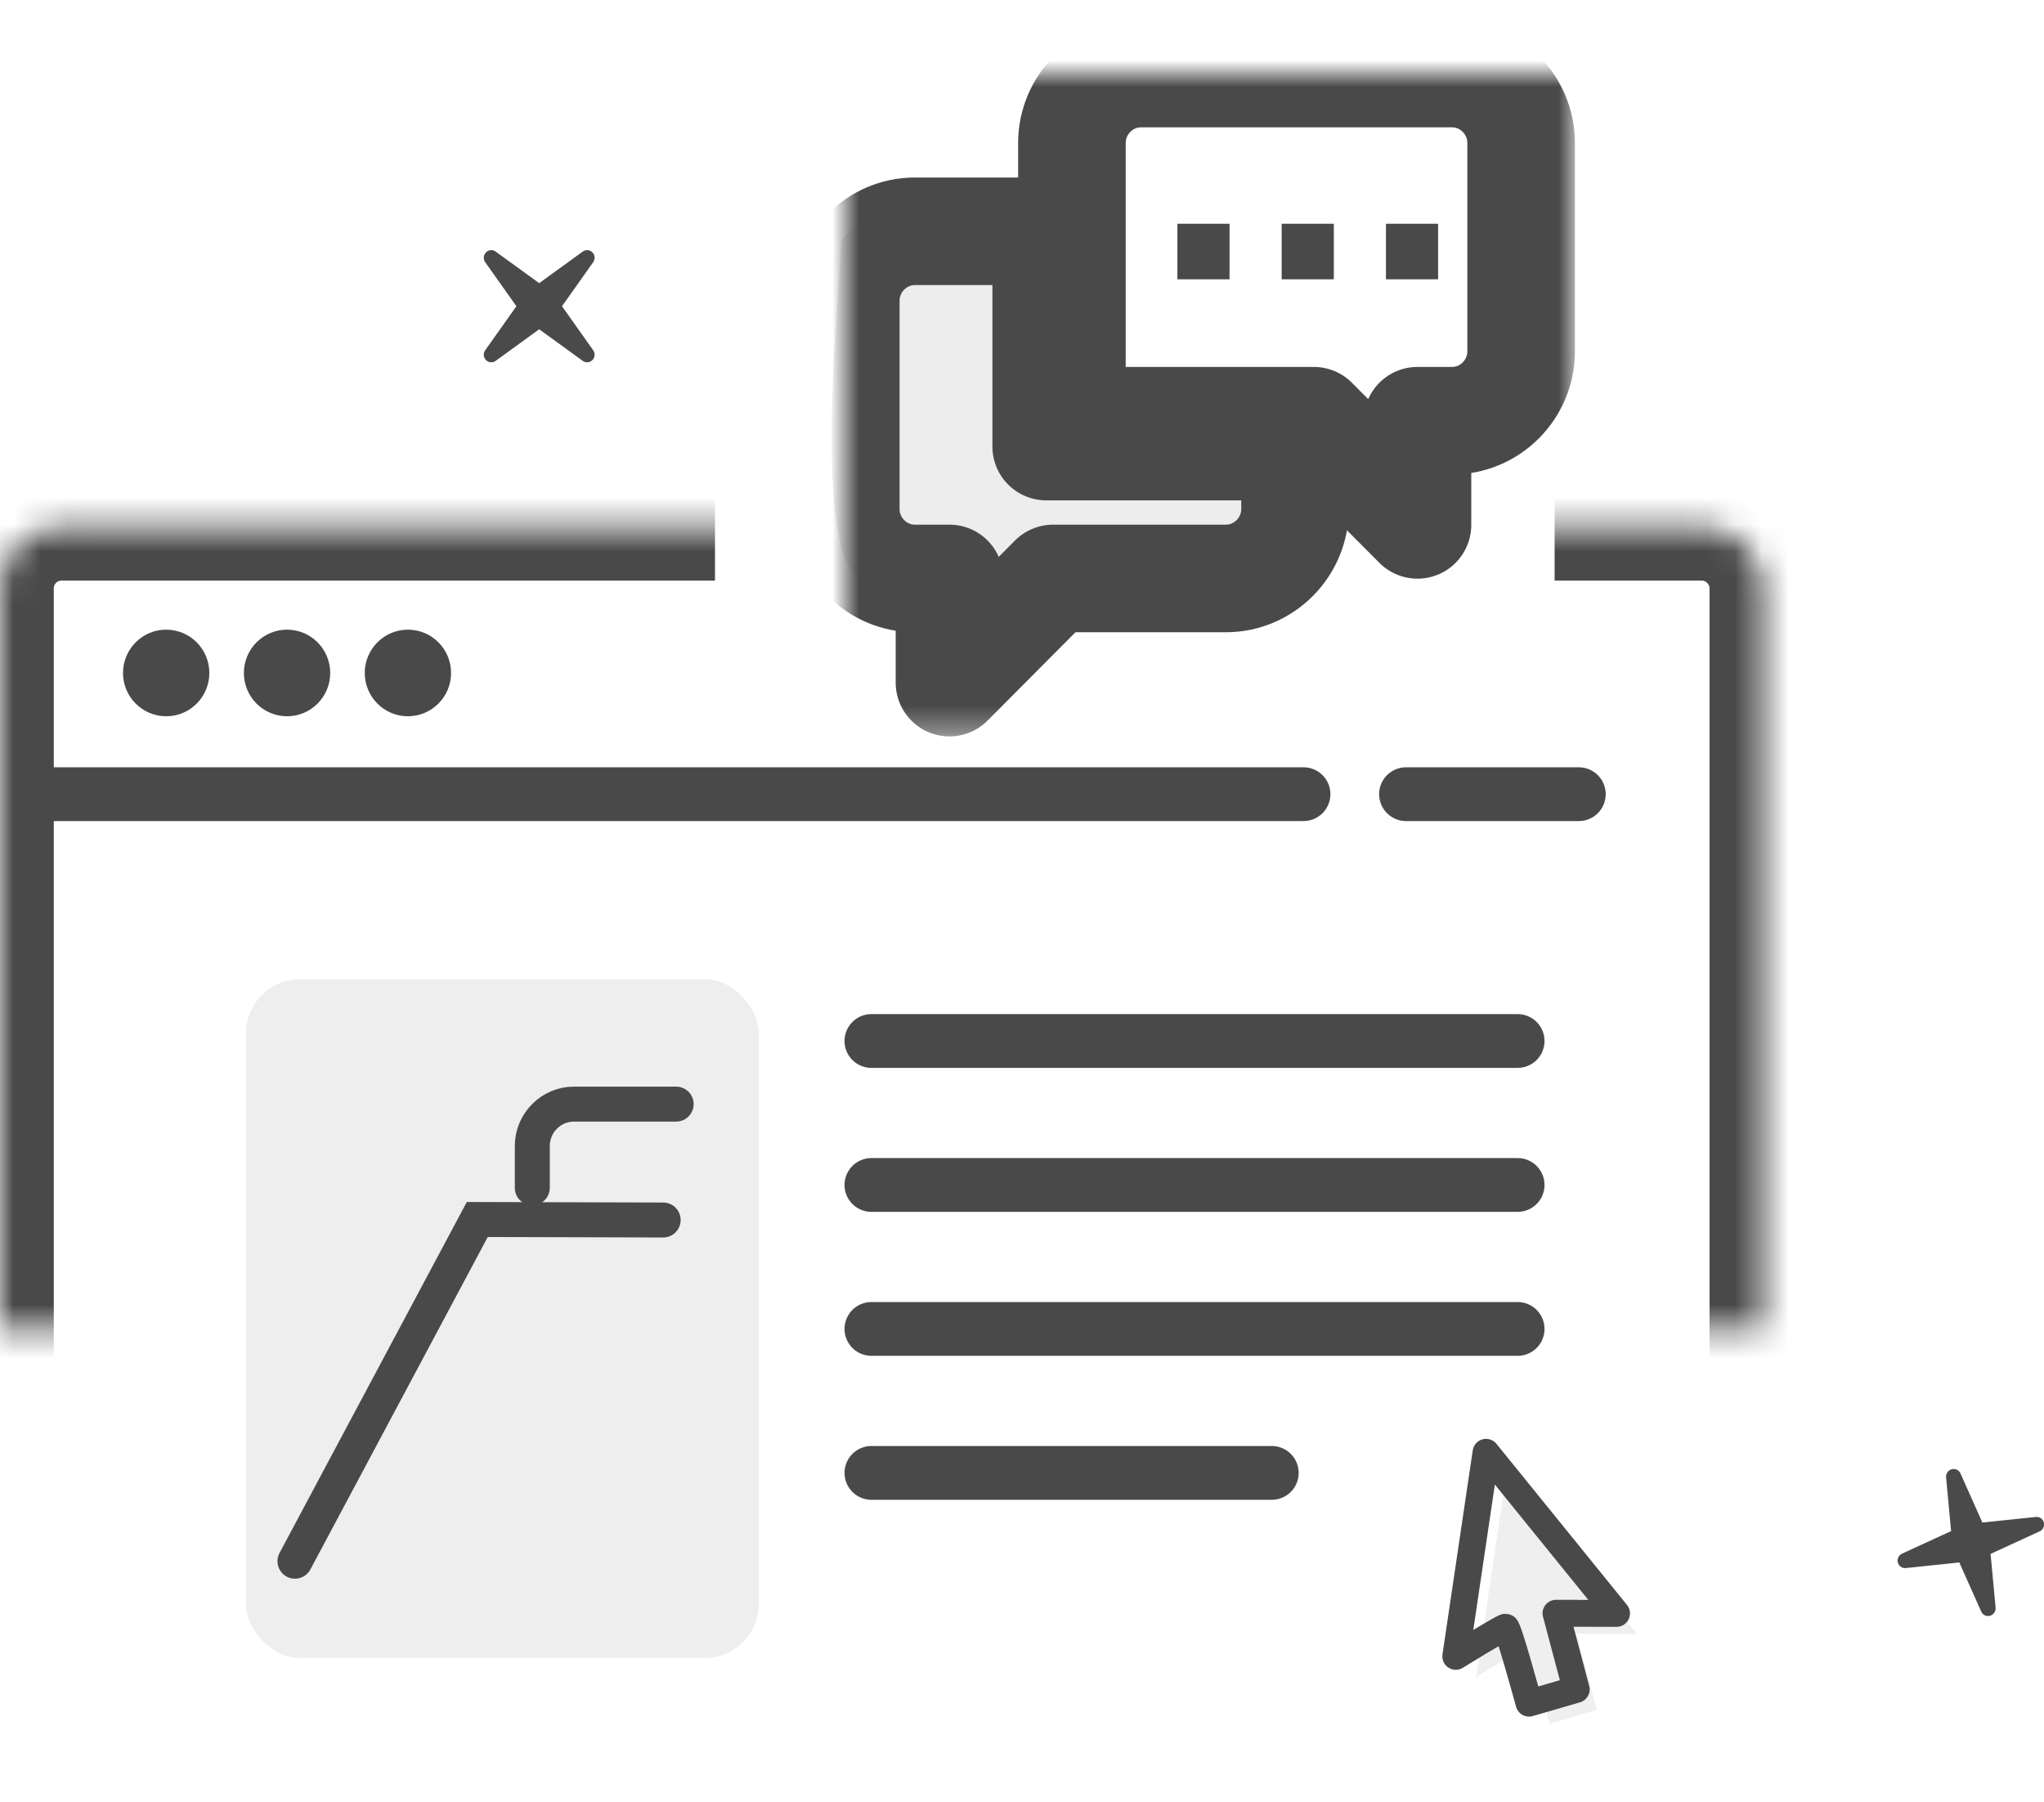 <?xml version="1.0" encoding="UTF-8"?>
<svg width="76px" height="67px" viewBox="0 0 76 67" version="1.1" xmlns="http://www.w3.org/2000/svg" xmlns:xlink="http://www.w3.org/1999/xlink">
    <!-- Generator: Sketch 42 (36781) - http://www.bohemiancoding.com/sketch -->
    <title>Group 108</title>
    <desc>Created with Sketch.</desc>
    <defs>
        <path d="M57.804,17.588 L63.278,17.588 C64.541,17.588 65.564,18.623 65.564,19.875 L65.564,62.713 C65.564,63.976 64.534,65 63.279,65 L2.285,65 C1.023,65 0,63.966 0,62.713 L0,19.875 L0,19.875 C0,18.612 1.026,17.588 2.29,17.588 L26.585,17.588" id="path-1"></path>
        <mask id="mask-2" maskContentUnits="userSpaceOnUse" maskUnits="objectBoundingBox" x="0" y="0" width="65.564" height="47.412" fill="white">
            <use xlink:href="#path-1"></use>
        </mask>
        <path d="M7.452,13.868 L7.452,5.865 L2.57,5.865 C1.156,5.865 0,7.027 0,8.447 L0,16.192 C0,17.611 1.156,18.773 2.57,18.773 L3.855,18.773 L3.855,22.646 L7.709,18.773 L14.134,18.773 C15.547,18.773 16.704,17.611 16.704,16.192 L16.704,13.842 C16.621,13.86 16.534,13.869 16.447,13.869 L7.452,13.869 L7.452,13.868 L7.452,13.868 Z M22.542,0 L10.978,0 C9.564,0 8.408,1.162 8.408,2.582 L8.408,12.908 L17.402,12.908 L21.257,16.781 L21.257,12.908 L22.542,12.908 C23.955,12.908 25.111,11.748 25.111,10.326 L25.111,2.582 C25.111,1.162 23.955,0 22.542,0 L22.542,0 Z" id="path-3"></path>
        <mask id="mask-4" maskContentUnits="userSpaceOnUse" maskUnits="objectBoundingBox" x="-2" y="-2" width="29.111" height="26.646">
            <rect x="-2" y="-2" width="29.111" height="26.646" fill="white"></rect>
            <use xlink:href="#path-3" fill="black"></use>
        </mask>
        <rect id="path-5" x="6.861" y="33.647" width="20.584" height="25.235" rx="2"></rect>
        <mask id="mask-6" maskContentUnits="userSpaceOnUse" maskUnits="objectBoundingBox" x="0" y="0" width="20.584" height="25.235" fill="white">
            <use xlink:href="#path-5"></use>
        </mask>
    </defs>
    <g id="Page-1" stroke="none" stroke-width="1" fill="none" fill-rule="evenodd">
        <g id="Group-108" transform="translate(0, 2)">
            <g id="Group-107">
                <g id="Group-106">
                    <use id="Rectangle-24" stroke="#494949" mask="url(#mask-2)" stroke-width="4" xlink:href="#path-1"></use>
                    <g id="Group-5" transform="translate(30.495, 0.735)">
                        <g id="chat">
                            <path d="M9.034,13.156 L18.166,13.547 C18.166,13.547 18.611,15.224 18.388,16.634 C18.166,18.043 18.348,20.762 9.344,19.698 C9.344,19.698 4.83,23.665 4.83,23.665 L4.26,19.324 C4.26,19.324 2.636,20.386 1.198,18.51 C-0.24,16.634 0.775,7.557 0.775,6.378 C0.775,5.199 5.661,5.095 5.661,5.095 L6.114,5.129 L7.517,5.253 C9.793,3.679 9.034,13.156 9.034,13.156 Z" id="Path-37" fill-opacity="0.073" fill="#000000"></path>
                            <g id="Chat" transform="translate(0.953, 0)" stroke="#494949" stroke-width="4" stroke-linecap="round" stroke-linejoin="round">
                                <use id="Shape" mask="url(#mask-4)" xlink:href="#path-3"></use>
                            </g>
                        </g>
                        <g id="Group-12" transform="translate(13.268, 5.569)" fill="#494949">
                            <polygon id="Path" points="9.708 2.081 7.77 2.081 7.77 0.016 9.708 0.016"></polygon>
                            <polygon id="Path" points="5.831 2.081 3.892 2.081 3.892 0.016 5.831 0.016"></polygon>
                            <polygon id="Path" points="1.954 2.081 0.015 2.081 0.015 0.016 1.954 0.016"></polygon>
                        </g>
                    </g>
                    <path d="M1.906,27.529 L48.467,27.529" id="Line" stroke="#494949" stroke-width="2" stroke-linecap="round"></path>
                    <path d="M32.401,36.706 L56.428,36.706" id="Line" stroke="#494949" stroke-width="2" stroke-linecap="round"></path>
                    <path d="M32.401,42.059 L56.428,42.059" id="Line-Copy-22" stroke="#494949" stroke-width="2" stroke-linecap="round"></path>
                    <path d="M32.401,47.412 L56.428,47.412" id="Line-Copy-23" stroke="#494949" stroke-width="2" stroke-linecap="round"></path>
                    <path d="M32.401,52.765 L47.287,52.765" id="Line-Copy-24" stroke="#494949" stroke-width="2" stroke-linecap="round"></path>
                    <path d="M58.703,27.529 L52.279,27.529" id="Line" stroke="#494949" stroke-width="2" stroke-linecap="round"></path>
                    <g id="Group-105" transform="translate(4.574, 21.412)" fill="#494949">
                        <ellipse id="Oval-19" cx="1.605" cy="1.61" rx="1.605" ry="1.61"></ellipse>
                        <ellipse id="Oval-19" cx="6.099" cy="1.61" rx="1.605" ry="1.61"></ellipse>
                        <ellipse id="Oval-19" cx="10.593" cy="1.61" rx="1.605" ry="1.61"></ellipse>
                    </g>
                    <rect id="Rectangle-25" fill-opacity="0.067" fill="#000000" x="9.149" y="34.412" width="19.059" height="25.235" rx="2"></rect>
                    <use id="Rectangle-25" stroke="#494949" mask="url(#mask-6)" stroke-width="4" xlink:href="#path-5"></use>
                    <path d="M56.745,59.266 C56.645,59.266 54.891,60.35 54.891,60.35 L56.016,52.765 L60.868,58.754 L58.618,58.748 L59.37,61.58 L57.614,62.091 C57.614,62.091 56.844,59.266 56.745,59.266 Z" id="Path-59" fill-opacity="0.065" fill="#000000"></path>
                    <path d="M55.982,58.501 C55.883,58.501 54.129,59.586 54.129,59.586 L55.254,52 L60.106,57.989 L57.855,57.984 L58.607,60.816 L56.852,61.326 C56.852,61.326 56.082,58.501 55.982,58.501 Z" id="Path-59" stroke="#494949" stroke-linecap="round" stroke-linejoin="round"></path>
                </g>
                <polyline id="Path-60" stroke="#494949" stroke-width="1.3" stroke-linecap="round" points="10.967 56.049 17.746 43.343 24.658 43.362"></polyline>
                <path d="M19.792,42.167 L19.792,40.61 C19.792,39.75 20.491,39.053 21.339,39.053 L25.141,39.053" id="Path-61" stroke="#494949" stroke-width="1.3" stroke-linecap="round"></path>
            </g>
            <g id="Group-13-Copy-7" transform="translate(19.609, 8.971) rotate(-180) translate(-19.609, -8.971) translate(17.109, 6.471)" fill="#4B4A4B">
                <polyline id="Fill-14" points="2.31 1.559 4.092 0.267 2.815 2.069 4.092 3.872 2.31 2.579 0.529 3.872 1.807 2.069 0.529 0.267 2.31 1.559"></polyline>
                <path d="M3.842,4.17 C3.786,4.17 3.728,4.153 3.68,4.117 L2.061,2.943 L0.441,4.117 C0.331,4.198 0.178,4.184 0.082,4.087 C-0.015,3.99 -0.027,3.836 0.052,3.723 L1.213,2.085 L0.052,0.447 C-0.027,0.334 -0.015,0.18 0.082,0.083 C0.178,-0.015 0.331,-0.028 0.441,0.053 L2.061,1.228 L3.68,0.053 C3.789,-0.028 3.943,-0.015 4.039,0.083 C4.136,0.18 4.149,0.334 4.069,0.447 L2.908,2.085 L4.069,3.723 C4.149,3.836 4.136,3.99 4.039,4.087 C3.986,4.142 3.914,4.17 3.842,4.17 L3.842,4.17 Z M2.061,2.313 C2.118,2.313 2.175,2.331 2.223,2.366 L2.629,2.66 L2.338,2.25 C2.268,2.151 2.268,2.019 2.338,1.921 L2.629,1.51 L2.223,1.804 C2.126,1.875 1.996,1.875 1.898,1.804 L1.492,1.51 L1.784,1.921 C1.853,2.019 1.853,2.151 1.784,2.25 L1.492,2.66 L1.898,2.366 C1.947,2.331 2.003,2.313 2.061,2.313 L2.061,2.313 Z" id="Fill-15"></path>
            </g>
            <g id="Group-13-Copy-8" transform="translate(73.107, 54.774) rotate(-150) translate(-73.107, -54.774) translate(70.607, 52.274)" fill="#4B4A4B">
                <polyline id="Fill-14" points="2.31 1.559 4.092 0.267 2.815 2.069 4.092 3.872 2.31 2.579 0.529 3.872 1.807 2.069 0.529 0.267 2.31 1.559"></polyline>
                <path d="M3.842,4.17 C3.786,4.17 3.728,4.153 3.68,4.117 L2.061,2.943 L0.441,4.117 C0.331,4.198 0.178,4.184 0.082,4.087 C-0.015,3.99 -0.027,3.836 0.052,3.723 L1.213,2.085 L0.052,0.447 C-0.027,0.334 -0.015,0.18 0.082,0.083 C0.178,-0.015 0.331,-0.028 0.441,0.053 L2.061,1.228 L3.68,0.053 C3.789,-0.028 3.943,-0.015 4.039,0.083 C4.136,0.18 4.149,0.334 4.069,0.447 L2.908,2.085 L4.069,3.723 C4.149,3.836 4.136,3.99 4.039,4.087 C3.986,4.142 3.914,4.17 3.842,4.17 L3.842,4.17 Z M2.061,2.313 C2.118,2.313 2.175,2.331 2.223,2.366 L2.629,2.66 L2.338,2.25 C2.268,2.151 2.268,2.019 2.338,1.921 L2.629,1.51 L2.223,1.804 C2.126,1.875 1.996,1.875 1.898,1.804 L1.492,1.51 L1.784,1.921 C1.853,2.019 1.853,2.151 1.784,2.25 L1.492,2.66 L1.898,2.366 C1.947,2.331 2.003,2.313 2.061,2.313 L2.061,2.313 Z" id="Fill-15"></path>
            </g>
        </g>
    </g>
</svg>
